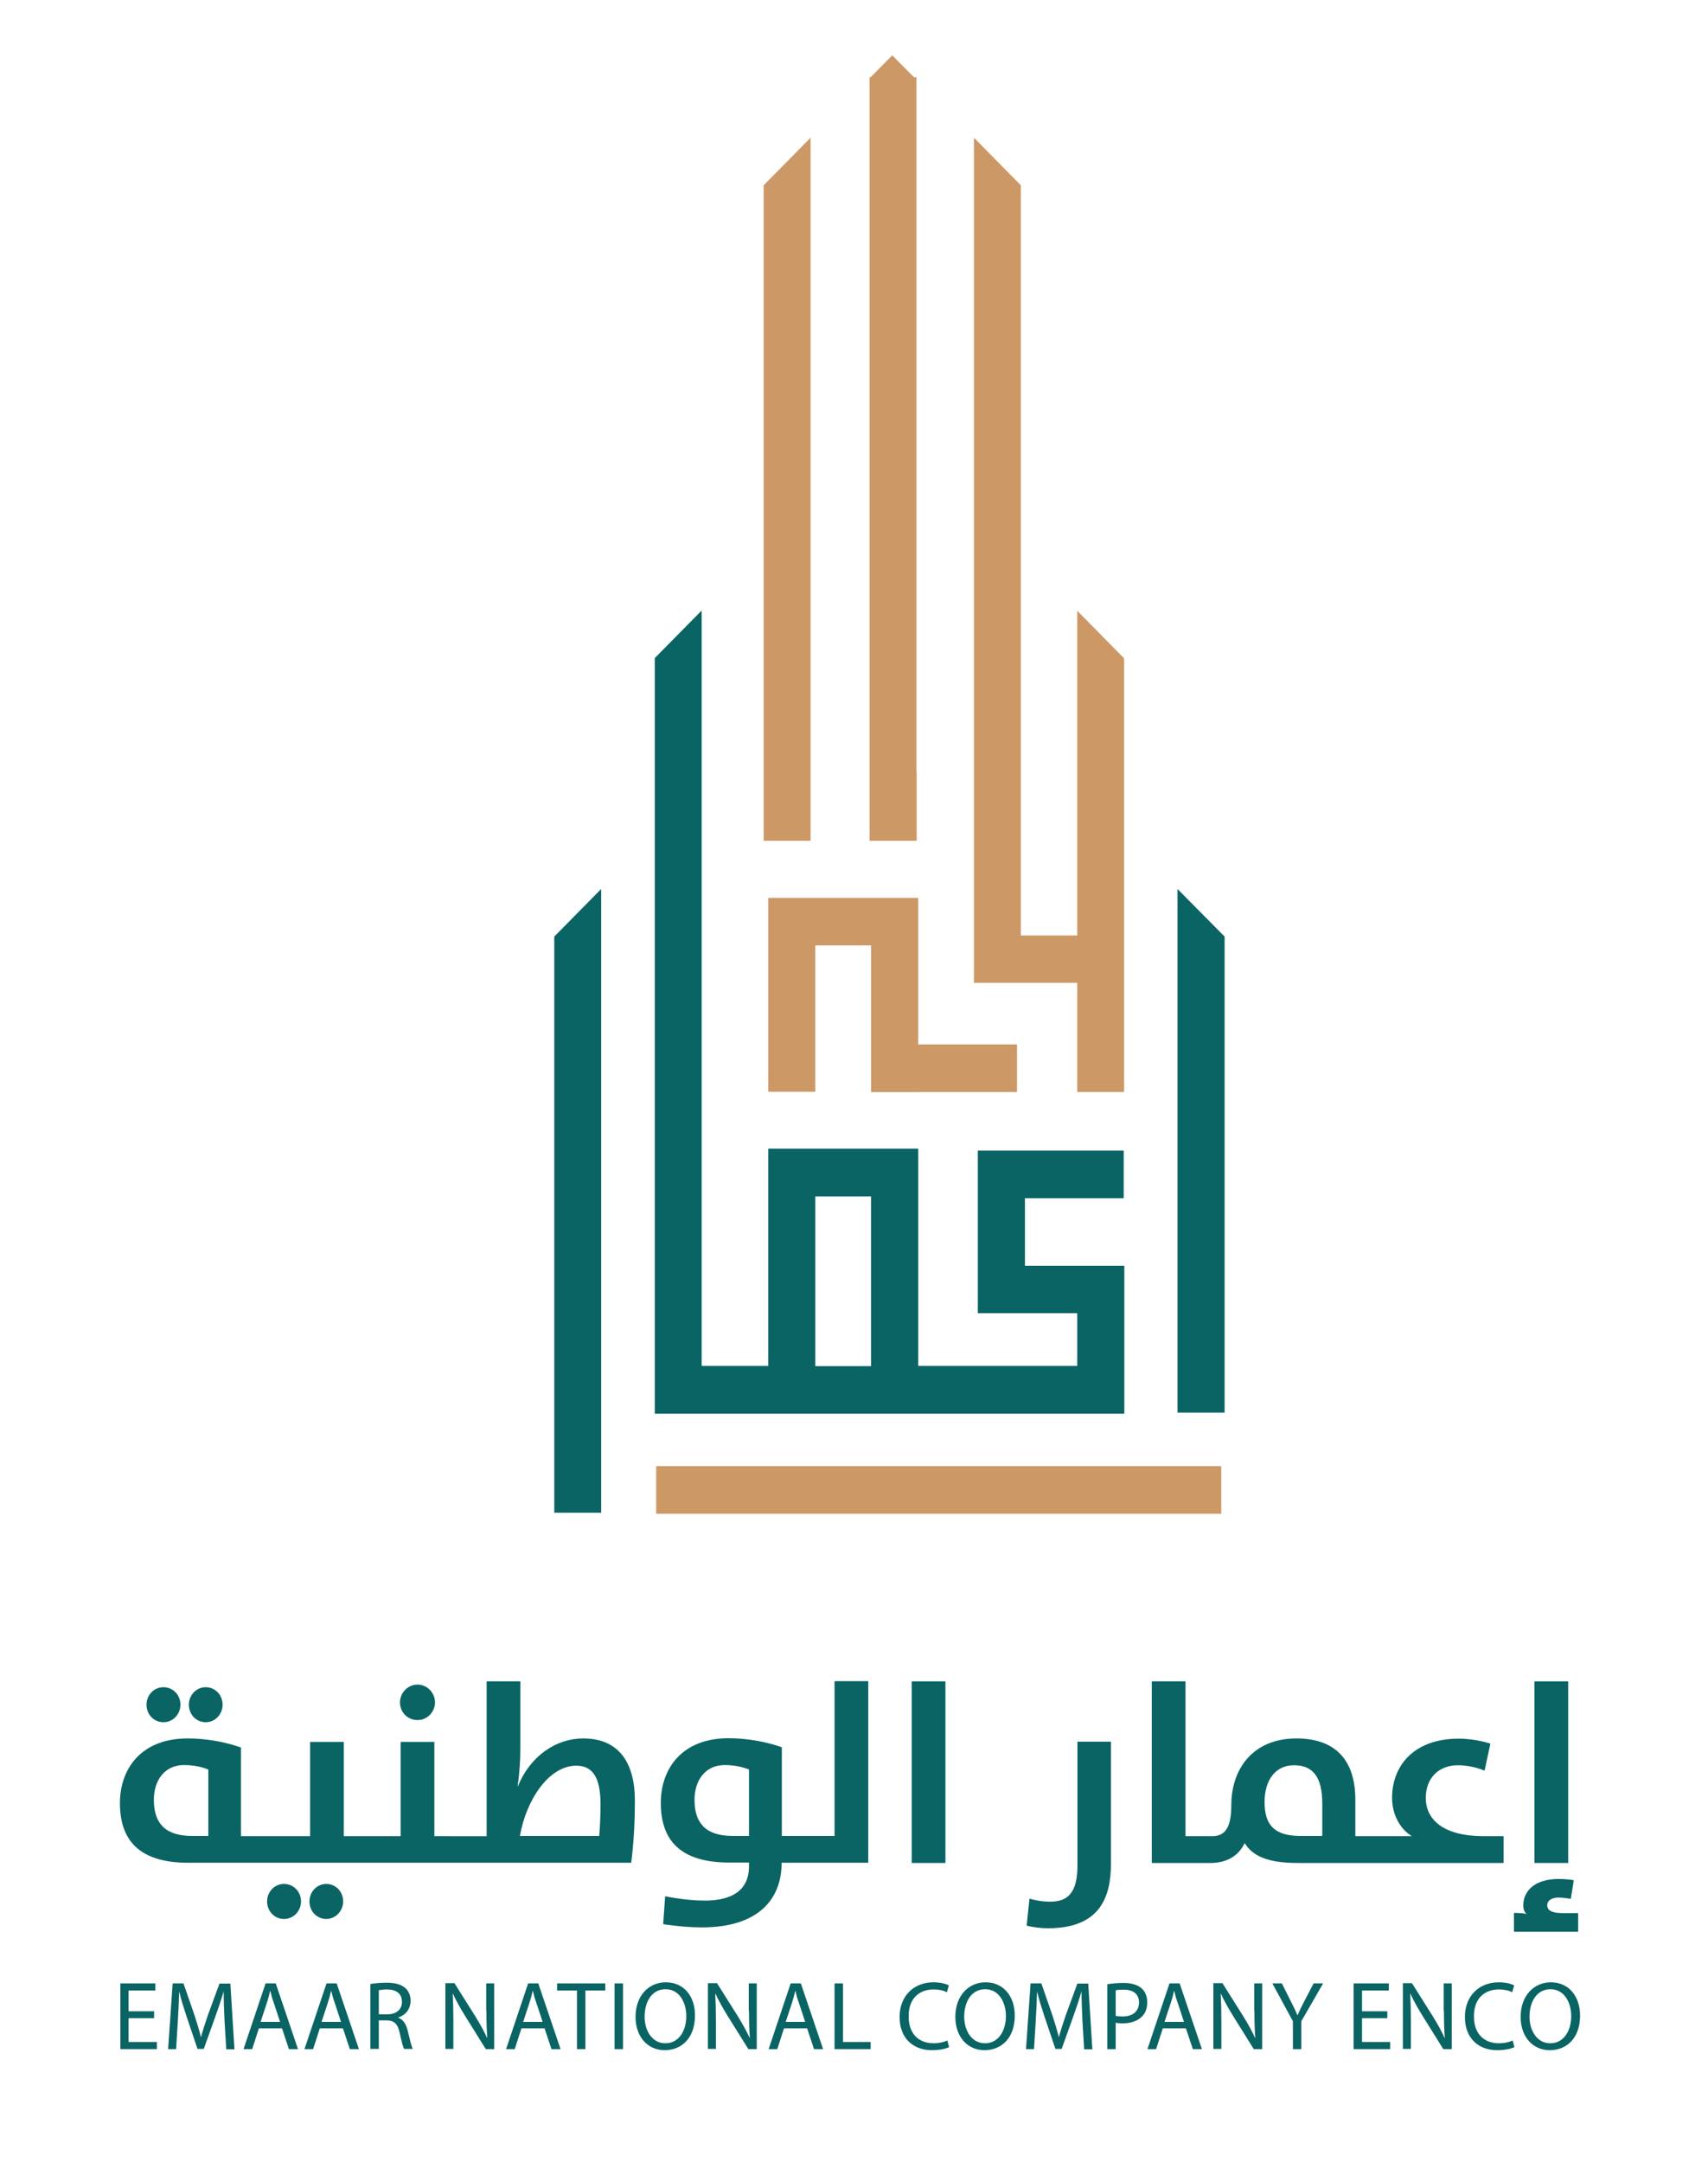 <?xml version="1.0" encoding="utf-8"?>
<!-- Generator: Adobe Illustrator 26.5.0, SVG Export Plug-In . SVG Version: 6.00 Build 0)  -->
<svg version="1.1" id="Layer_1" xmlns="http://www.w3.org/2000/svg" xmlns:xlink="http://www.w3.org/1999/xlink" x="0px" y="0px"
	 viewBox="0 0 790.4 1000" style="enable-background:new 0 0 790.4 1000;" xml:space="preserve">
<style type="text/css">
	.st0{fill:#0A6464;}
	.st1{fill:#CC9866;}
	.st2{fill:none;stroke:#D38E44;stroke-width:2.58;stroke-miterlimit:10;}
	.st3{fill:#515150;}
</style>
<g>
	<polygon class="st0" points="278.2,411.2 278.2,699.7 256.5,699.7 256.5,433.2 278.2,411.2 	"/>
	
		<rect x="425.9" y="460.3" transform="matrix(-1.836970e-16 1 -1 -1.836970e-16 930.933 57.199)" class="st1" width="22" height="67.5"/>
	<polygon class="st0" points="566.7,433.2 566.7,653.4 544.9,653.4 544.9,411.2 	"/>
	
		<rect x="423.5" y="558.4" transform="matrix(6.123234e-17 -1 1 6.123234e-17 -254.744 1123.664)" class="st1" width="22" height="261.5"/>
	<path class="st1" d="M355.5,114.9"/>
	<path class="st2" d="M355,136.3"/>
	<path class="st3" d="M353.4,85.7"/>
	<g>
		<polygon class="st1" points="498.5,282.5 498.5,432.7 472.4,432.7 472.4,85.7 450.7,63.7 450.7,447.4 450.7,447.4 450.7,454.6 
			498.5,454.6 498.5,505.1 520.2,505.1 520.2,454.6 520.2,432.7 520.2,304.5 		"/>
		<path class="st1" d="M424.1,356.9V67.8v0V36.9v-1.2h-1.2l-9.7-9.8l-0.3-0.3l-10,10.1h-0.5v0.5v31.4v0v289.2v32.1h21.8V356.9z
			 M413.2,56.7L406,64L413.2,56.7L413.2,56.7L413.2,56.7z"/>
		<polygon class="st1" points="377.3,415.3 377.3,415.3 355.5,415.3 355.5,415.3 355.5,437.3 355.5,505 377.3,505 377.3,437.3 
			403.1,437.3 403.1,505 424.9,505 424.9,437.3 424.9,415.3 403.1,415.3 		"/>
		<polygon class="st1" points="375.1,63.7 353.4,85.7 353.4,388.9 375.1,388.9 		"/>
	</g>
	<path class="st0" d="M498.5,585.5h-24.2v-31.3H520v-22h-67.5v5.9v16v31.3v22h21.8h24.2v24.4h-73.6v-78.5v-22h-21.8h-25.8h-21.8v22
		v78.5h-30.8V282.5h-0.1L303,304.4v349.5h0.7h21.1h195.5v-0.5v-21.5v-24.4v-22H498.5z M403.1,631.9h-25.8v-78.5h25.8V631.9z"/>
</g>
<g>
	<path class="st0" d="M75.6,796.6c4.5,0,7.9-3.7,7.9-8.1c0-4.5-3.4-8.1-7.9-8.1c-4.4,0-7.8,3.7-7.8,8.1
		C67.8,793,71.2,796.6,75.6,796.6z"/>
	<path class="st0" d="M95.2,796.6c4.4,0,7.8-3.7,7.8-8.1c0-4.5-3.4-8.1-7.8-8.1c-4.4,0-7.8,3.7-7.8,8.1
		C87.4,793,90.8,796.6,95.2,796.6z"/>
	<path class="st0" d="M158.8,879.5c0-4.5-3.4-8.1-7.8-8.1c-4.4,0-7.8,3.7-7.8,8.1c0,4.5,3.4,8.1,7.8,8.1
		C155.3,887.6,158.8,883.9,158.8,879.5z"/>
	<path class="st0" d="M131.4,871.4c-4.4,0-7.8,3.7-7.8,8.1c0,4.5,3.4,8.1,7.8,8.1c4.5,0,7.9-3.7,7.9-8.1
		C139.3,875,135.9,871.4,131.4,871.4z"/>
	<path class="st0" d="M193.2,795.6c4.5,0,8.1-3.7,8.1-8.2c0-4.5-3.7-8.2-8.1-8.2s-8.1,3.7-8.1,8.2
		C185.1,792.1,188.7,795.6,193.2,795.6z"/>
	<path class="st0" d="M269.9,804.1c-12.6,0-24.5,8.1-30.3,22.2h-0.1c0.9-5.7,1.3-12.4,1.3-17.6v-31h-15.6v71.6h-12.6h-1.8H201v-43.6
		h-15.6v43.6h-14.6h-1.9h-9.8v-43.6h-15.6v43.6h-20.4h-1.8h-9.8v-41c0,0-10.7-4.2-24.7-4.2c-21.7,0-31.3,14.3-31.3,29.9
		c0,16.9,8.6,27.6,31.6,27.6h34.1h1.8h45.8h1.9h40h1.8h79.6c1.2-9.2,1.7-19.2,1.7-28.7C293.8,815.1,286.2,804.1,269.9,804.1z
		 M96.5,849.2h-7.6c-12.4,0-17.7-5.8-17.7-16.7c0-9.3,5.2-16.1,14-16.1c6.7,0,11.2,2.1,11.2,2.1V849.2z M277.3,849.2h-36.7
		c2.9-16.7,13.4-32.5,26.1-32.5c8.4,0,11.2,6.8,11.2,18C277.9,839,277.7,844.5,277.3,849.2z"/>
	<path class="st0" d="M361.8,861.6h9.8h1.9h28.3v-84h-15.6v71.6h-12.7h-1.9h-9.8v-41c0,0-10.7-4.2-24.7-4.2
		c-21.7,0-31.3,14.3-31.3,29.9c0,16.9,8.6,27.6,31.6,27.6h9.2v1.8c0,11.2-8.1,15.8-20.4,15.8c-9.2,0-18.4-2-18.4-2l-0.9,12.9
		c0,0,9.1,1.5,17.9,1.5c26.4,0,36.9-13.3,36.9-29.8V861.6z M346.7,849.2h-7.6c-12.4,0-17.7-5.8-17.7-16.7c0-9.3,5.2-16.1,14-16.1
		c6.7,0,11.2,2.1,11.2,2.1V849.2z"/>
	<rect x="421.9" y="777.7" class="st0" width="15.6" height="84"/>
	<path class="st0" d="M514.2,805.6h-15.6v57.3c0,12.9-4.7,16.7-12.6,16.7c-3.8,0-6.8-0.6-9.6-1.4l-1.3,12.5c2.9,0.7,6.3,1.2,9.9,1.2
		c24.1,0,29.1-14.5,29.1-29.8V805.6z"/>
	<path class="st0" d="M576,852.5c3.5,5.8,10.4,9.2,24.3,9.2h35h1.9h58.6v-12.4h-9.2c-18.6,0-26.8-7.6-26.8-17.7
		c0-9.2,6-15.1,14.9-15.1c6.8,0,12.3,2.5,12.3,2.5l2.7-12.5c0,0-6.7-2.3-14.6-2.3c-20.9,0-30.9,12.6-30.9,27.4c0,8,4,14.7,9.2,17.7
		h-16.2h-1.9h-8.1v-16.8c0-17.4-8.3-28.4-27.3-28.4c-19.8,0-30.1,13.8-30.1,30.9c0,10.8-3.2,14.3-8.8,14.3h-0.6h-1.8h-10v-71.6H533
		v84h25.6h1.8h0C567.5,861.6,573,858.7,576,852.5z M598.8,816.5c8.6,0,13.1,5.2,13.1,17.7v15h-10.1c-12.2,0-16.6-5.2-16.6-15.7
		C585.2,823.4,590.2,816.5,598.8,816.5z"/>
	<path class="st0" d="M730.4,884.9h-7c-5.4,0-7.4-1.3-7.4-3.7c0-2,1.9-3.5,5.2-3.5c2.5,0,4.8,0.5,5.7,0.6l1.4-8.6
		c-0.8-0.2-3.9-0.6-7-0.6c-11.4,0-16.4,5.8-16.4,12.3c0,1.8,0.7,3.2,1.5,3.9c-1.5-0.4-3.7-0.5-5.8-0.5v8.7h29.7V884.9z"/>
	<rect x="710.1" y="777.7" class="st0" width="15.6" height="84"/>
	<polygon class="st0" points="59.5,933.5 71.3,933.5 71.3,930.3 59.5,930.3 59.5,920.7 71.9,920.7 71.9,917.4 55.7,917.4 
		55.7,947.8 72.6,947.8 72.6,944.5 59.5,944.5 	"/>
	<path class="st0" d="M101.6,917.4l-5.4,14.7c-1.3,3.8-2.4,7.2-3.2,10.2H93c-0.8-3.2-1.8-6.5-3-10.2l-5.1-14.7h-5l-2.1,30.4h3.7
		l0.8-13c0.3-4.6,0.5-9.7,0.6-13.4h0.1c0.8,3.6,2.1,7.5,3.5,11.8l4.9,14.5h2.9l5.3-14.8c1.5-4.2,2.8-8,3.8-11.5h0.1
		c0,3.8,0.2,8.9,0.4,13.1l0.8,13.4h3.8l-1.9-30.4H101.6z"/>
	<path class="st0" d="M122.9,917.4l-10.2,30.4h4l3.1-9.6h10.7l3.2,9.6h4.2l-10.3-30.4H122.9z M120.6,935.2l2.9-8.8
		c0.6-1.8,1.1-3.7,1.5-5.5h0.1c0.4,1.8,0.9,3.6,1.6,5.5l2.9,8.8H120.6z"/>
	<path class="st0" d="M151.1,917.4l-10.2,30.4h4l3.1-9.6h10.7l3.2,9.6h4.2l-10.3-30.4H151.1z M148.8,935.2l2.9-8.8
		c0.6-1.8,1.1-3.7,1.5-5.5h0.1c0.4,1.8,0.9,3.6,1.6,5.5l2.9,8.8H148.8z"/>
	<path class="st0" d="M184.3,933.3v-0.1c3.2-1.1,5.7-3.7,5.7-7.8c0-2.3-0.8-4.4-2.4-5.8c-1.9-1.7-4.6-2.5-8.7-2.5
		c-2.7,0-5.5,0.2-7.5,0.6v30h3.9v-13.2h3.7c3.5,0.1,5.1,1.7,6,5.9c0.8,3.8,1.5,6.4,2,7.3h4c-0.6-1.2-1.3-4.1-2.3-8.3
		C188,936.3,186.6,934.1,184.3,933.3z M179.3,931.7h-4v-11.1c0.6-0.2,2-0.4,3.8-0.4c4.1,0,6.9,1.8,6.9,5.7
		C186.1,929.4,183.4,931.7,179.3,931.7z"/>
	<path class="st0" d="M225.1,930.1c0,4.7,0.1,8.4,0.4,12.5l-0.1,0c-1.4-3.1-3.2-6.3-5.4-9.9l-9.7-15.4h-4.2v30.4h3.7v-13
		c0-5.1-0.1-8.7-0.3-12.5l0.1,0c1.5,3.3,3.5,6.8,5.6,10.2l9.6,15.4h3.9v-30.4h-3.7V930.1z"/>
	<path class="st0" d="M244.4,917.4l-10.2,30.4h4l3.1-9.6H252l3.2,9.6h4.2l-10.3-30.4H244.4z M242.1,935.2l2.9-8.8
		c0.6-1.8,1.1-3.7,1.5-5.5h0.1c0.4,1.8,0.9,3.6,1.6,5.5l2.9,8.8H242.1z"/>
	<polygon class="st0" points="257.8,920.7 267,920.7 267,947.8 270.9,947.8 270.9,920.7 280.1,920.7 280.1,917.4 257.8,917.4 	"/>
	<rect x="284.4" y="917.4" class="st0" width="3.9" height="30.4"/>
	<path class="st0" d="M308.1,916.9c-8,0-14,6.3-14,16c0,9.2,5.6,15.4,13.5,15.4c7.7,0,14-5.5,14-16
		C321.7,923.3,316.4,916.9,308.1,916.9z M307.9,945.1c-6.1,0-9.6-5.8-9.6-12.3c0-6.7,3.2-12.7,9.7-12.7c6.5,0,9.6,6.3,9.6,12.4
		C317.6,939.4,314.1,945.1,307.9,945.1z"/>
	<path class="st0" d="M346.6,930.1c0,4.7,0.1,8.4,0.4,12.5l-0.1,0c-1.4-3.1-3.2-6.3-5.4-9.9l-9.7-15.4h-4.2v30.4h3.7v-13
		c0-5.1-0.1-8.7-0.3-12.5l0.1,0c1.5,3.3,3.5,6.8,5.6,10.2l9.6,15.4h3.9v-30.4h-3.7V930.1z"/>
	<path class="st0" d="M365.9,917.4l-10.2,30.4h4l3.1-9.6h10.7l3.2,9.6h4.2l-10.3-30.4H365.9z M363.6,935.2l2.9-8.8
		c0.6-1.8,1.1-3.7,1.5-5.5h0.1c0.4,1.8,0.9,3.6,1.6,5.5l2.9,8.8H363.6z"/>
	<polygon class="st0" points="390.1,917.4 386.2,917.4 386.2,947.8 402.9,947.8 402.9,944.5 390.1,944.5 	"/>
	<path class="st0" d="M432.1,920.2c2.5,0,4.6,0.5,6.1,1.3l0.9-3.2c-1-0.5-3.4-1.4-7.1-1.4c-9.3,0-15.7,6.5-15.7,16
		c0,10,6.4,15.4,14.9,15.4c3.7,0,6.5-0.7,8-1.4l-0.8-3.1c-1.6,0.8-4,1.3-6.3,1.3c-7.3,0-11.6-4.8-11.6-12.2
		C420.3,924.8,425,920.2,432.1,920.2z"/>
	<path class="st0" d="M456.1,916.9c-8,0-14,6.3-14,16c0,9.2,5.6,15.4,13.5,15.4c7.7,0,14-5.5,14-16
		C469.6,923.3,464.3,916.9,456.1,916.9z M455.8,945.1c-6.1,0-9.6-5.8-9.6-12.3c0-6.7,3.2-12.7,9.7-12.7c6.5,0,9.6,6.3,9.6,12.4
		C465.5,939.4,462,945.1,455.8,945.1z"/>
	<path class="st0" d="M498.6,917.4l-5.4,14.7c-1.3,3.8-2.4,7.2-3.2,10.2H490c-0.8-3.2-1.8-6.5-3-10.2l-5.1-14.7h-5l-2.1,30.4h3.7
		l0.8-13c0.3-4.6,0.5-9.7,0.6-13.4h0.1c0.8,3.6,2.1,7.5,3.5,11.8l4.9,14.5h2.9l5.3-14.8c1.5-4.2,2.8-8,3.8-11.5h0.1
		c0,3.8,0.2,8.9,0.4,13.1l0.8,13.4h3.8l-1.9-30.4H498.6z"/>
	<path class="st0" d="M528.3,919.7c-1.8-1.6-4.6-2.5-8.4-2.5c-3.1,0-5.6,0.3-7.5,0.6v30h3.9v-12.2c0.9,0.2,2,0.3,3.1,0.3
		c3.8,0,7.1-1.1,9.2-3.3c1.5-1.6,2.3-3.7,2.3-6.5C530.9,923.4,529.9,921.1,528.3,919.7z M519.5,932.7c-1.3,0-2.4-0.1-3.2-0.3v-11.8
		c0.7-0.2,2-0.3,3.7-0.3c4.3,0,7.1,1.9,7.1,6C527,930.4,524.2,932.7,519.5,932.7z"/>
	<path class="st0" d="M541.2,917.4L531,947.8h4l3.1-9.6h10.7l3.2,9.6h4.2l-10.3-30.4H541.2z M538.9,935.2l2.9-8.8
		c0.6-1.8,1.1-3.7,1.5-5.5h0.1c0.4,1.8,0.9,3.6,1.6,5.5l2.9,8.8H538.9z"/>
	<path class="st0" d="M580.5,930.1c0,4.7,0.1,8.4,0.4,12.5l-0.1,0c-1.4-3.1-3.2-6.3-5.4-9.9l-9.7-15.4h-4.2v30.4h3.7v-13
		c0-5.1-0.1-8.7-0.3-12.5l0.1,0c1.5,3.3,3.5,6.8,5.6,10.2l9.6,15.4h3.9v-30.4h-3.7V930.1z"/>
	<path class="st0" d="M603.5,925.8c-1.2,2.3-2.2,4.3-3,6.3h-0.1c-0.9-2.1-1.8-4-3-6.3l-4.2-8.4h-4.4l9.5,17.5v12.9h3.9v-12.9
		l10.1-17.5h-4.4L603.5,925.8z"/>
	<polygon class="st0" points="630.3,933.5 642,933.5 642,930.3 630.3,930.3 630.3,920.7 642.7,920.7 642.7,917.4 626.4,917.4 
		626.4,947.8 643.3,947.8 643.3,944.5 630.3,944.5 	"/>
	<path class="st0" d="M668.2,930.1c0,4.7,0.1,8.4,0.4,12.5l-0.1,0c-1.4-3.1-3.2-6.3-5.4-9.9l-9.7-15.4h-4.2v30.4h3.7v-13
		c0-5.1-0.1-8.7-0.3-12.5l0.1,0c1.5,3.3,3.5,6.8,5.6,10.2l9.6,15.4h3.9v-30.4h-3.7V930.1z"/>
	<path class="st0" d="M693.7,920.2c2.5,0,4.6,0.5,6.1,1.3l0.9-3.2c-1-0.5-3.4-1.4-7.1-1.4c-9.3,0-15.7,6.5-15.7,16
		c0,10,6.4,15.4,14.9,15.4c3.7,0,6.5-0.7,8-1.4l-0.8-3.1c-1.6,0.8-4,1.3-6.3,1.3c-7.3,0-11.6-4.8-11.6-12.2
		C681.9,924.8,686.6,920.2,693.7,920.2z"/>
	<path class="st0" d="M717.7,916.9c-8,0-14,6.3-14,16c0,9.2,5.6,15.4,13.5,15.4c7.7,0,14-5.5,14-16
		C731.2,923.3,725.9,916.9,717.7,916.9z M717.4,945.1c-6.1,0-9.6-5.8-9.6-12.3c0-6.7,3.2-12.7,9.7-12.7c6.5,0,9.6,6.3,9.6,12.4
		C727.1,939.4,723.6,945.1,717.4,945.1z"/>
</g>
</svg>
